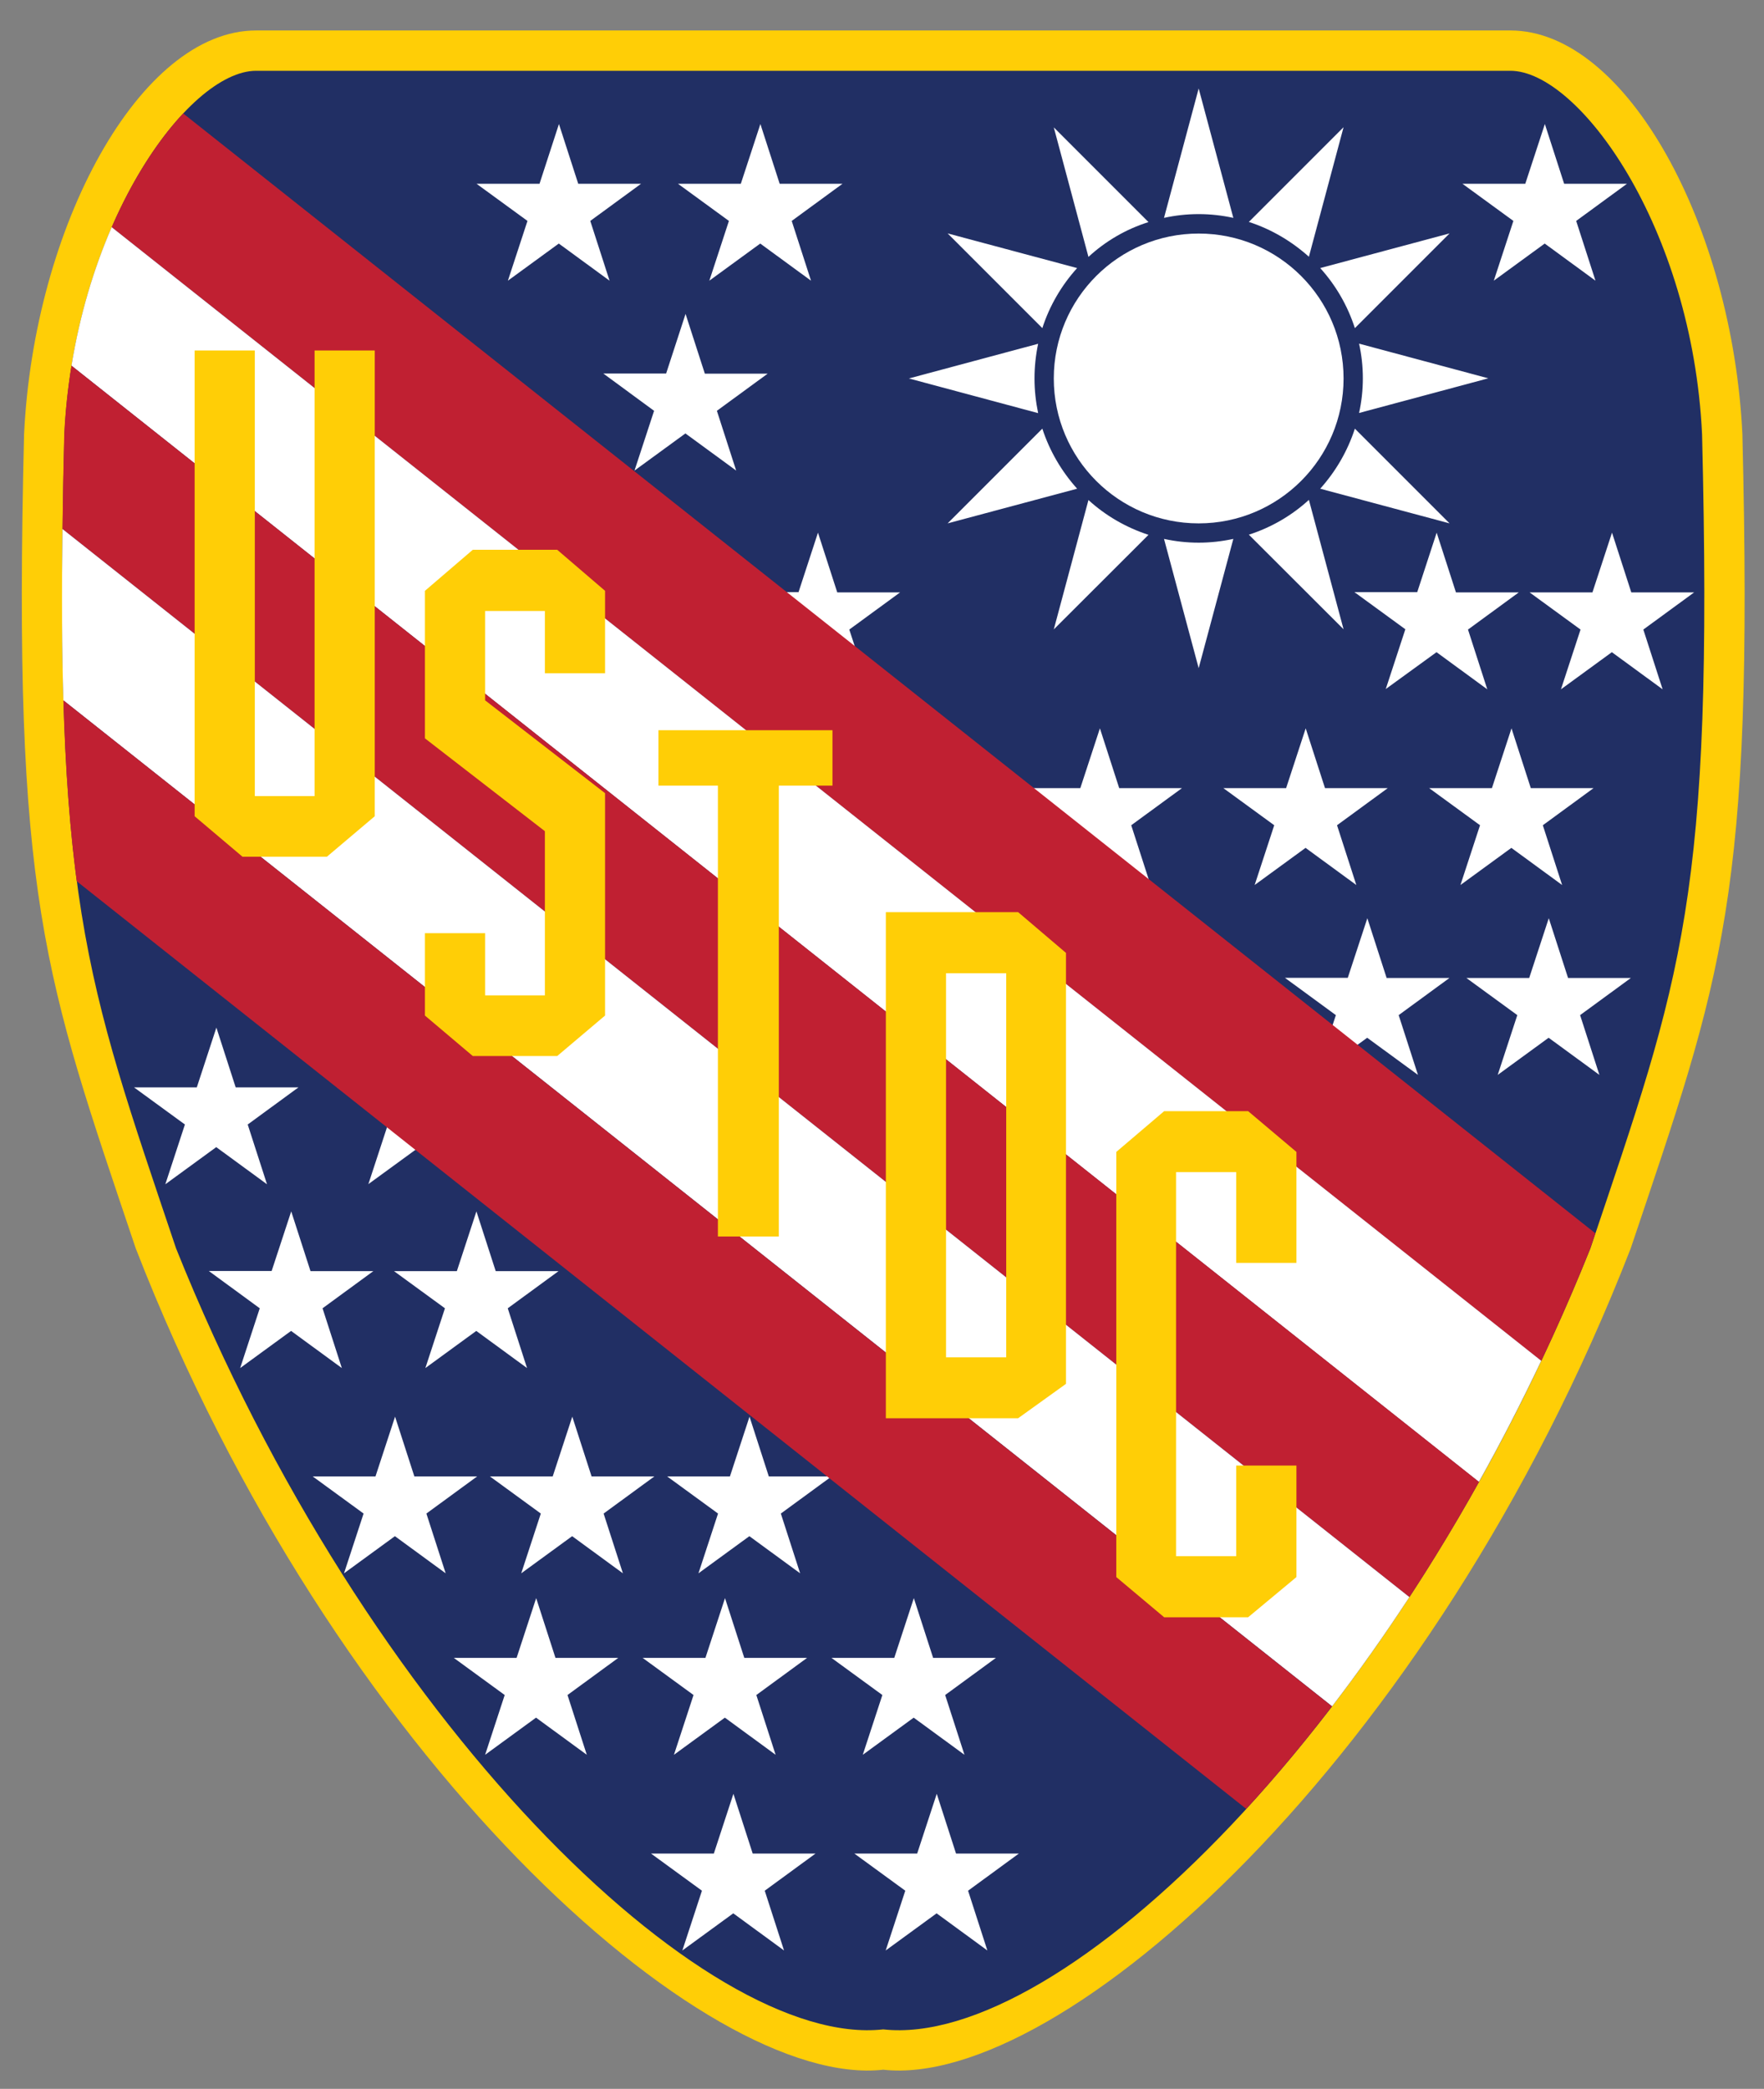<?xml version="1.0" encoding="utf-8"?>
<!-- Generator: Adobe Illustrator 24.1.2, SVG Export Plug-In . SVG Version: 6.00 Build 0)  -->
<svg version="1.1" id="Layer_1" xmlns="http://www.w3.org/2000/svg" xmlns:xlink="http://www.w3.org/1999/xlink" x="0px" y="0px"
	 viewBox="0 0 1216.3 1440" style="enable-background:new 0 0 1216.3 1440;" xml:space="preserve">
<rect x="0" y="0" width="1216.3" height="1440" fill="#808080" stroke="none"/>
<style type="text/css">
	.st0{fill:#FFCE06;}
	.st1{fill:#212F64;}
	.st2{fill:#FFFFFF;}
	.st3{fill:#C02032;}
</style>
<path class="st0" d="M176.6,21c-80.3,0-153.2,135.4-160,278.4c-7.9,320.8,13.8,373.3,77,561.2C231,1214.1,487,1440.4,609,1426.8
	c122,13.6,377.9-212.7,515.4-566.2c63.2-188,84.9-240.4,77-561.2c-6.8-142.9-79.7-278.4-160-278.4L176.6,21z"/>
<path class="st1" d="M176.6,48.8c-47.2,0-125.4,107.6-132.2,250.6c-7.9,320.8,13.8,373.3,77,561.2C252.8,1188.5,487,1412.6,609,1399
	c122,13.6,356.2-210.5,487.6-538.4c63.2-188,84.9-240.4,77-561.2c-6.8-142.9-85-250.6-132.2-250.6L176.6,48.8z"/>
<path class="st2" d="M1065.2,85.5l13.3,41.2h43.3l-35,25.6l13.3,41.2l-35-25.6l-35.1,25.6l13.5-41.2l-35.1-25.6h43.3L1065.2,85.5
	L1065.2,85.5z M385.4,85.5l13.3,41.2h43.3l-35,25.6l13.3,41.2l-35-25.6l-35.1,25.6l13.5-41.2l-35.1-25.6H372L385.4,85.5L385.4,85.5z
	 M524.3,85.5l13.3,41.2h43.3l-35,25.6l13.3,41.2l-35-25.6l-35.1,25.6l13.5-41.2l-35.1-25.6h43.3L524.3,85.5L524.3,85.5z
	 M472.7,216.4l13.3,41.2h43.3l-35,25.6l13.3,41.2l-35-25.6l-35.1,25.6l13.5-41.2L416,257.5h43.3L472.7,216.4L472.7,216.4z
	 M564,367.2l13.3,41.2h43.3l-35,25.6L599,475l-35-25.6L528.9,475l13.5-41.2l-35.1-25.6h43.3L564,367.2L564,367.2z M990.6,367.2
	l13.3,41.2h43.3l-35,25.6l13.3,41.2l-35-25.6L955.5,475l13.5-41.2l-35.1-25.6h43.3L990.6,367.2L990.6,367.2z M1111.5,367.2
	l13.3,41.2h43.3l-35,25.6l13.3,41.2l-35-25.6l-35.1,25.6l13.5-41.2l-35.1-25.6h43.3L1111.5,367.2L1111.5,367.2z"/>
<circle class="st2" cx="826.5" cy="260.9" r="99.9"/>
<path class="st2" d="M826.5,61l23.9,89.2c-7.8-1.7-15.8-2.6-23.9-2.6c-8.2,0-16.2,0.9-23.9,2.6L826.5,61z M861.1,153l65.3-65.3
	l-23.9,89.3C890.7,166.4,876.6,158,861.1,153L861.1,153z M910.3,184.8l89.2-23.9l-65.3,65.3C929.2,210.7,921,196.6,910.3,184.8
	L910.3,184.8z M937.1,236.9l89.1,23.9l-89.1,23.9c1.7-7.8,2.6-15.7,2.6-23.9C939.7,252.6,938.8,244.6,937.1,236.9z M934.2,295.5
	l65.3,65.3l-89.2-23.9C921,325,929.2,310.9,934.2,295.5L934.2,295.5z M902.5,344.6l23.9,89.2l-65.3-65.2
	C876.6,363.6,890.7,355.4,902.5,344.6L902.5,344.6z M850.4,371.5l-23.9,89.1l-23.9-89.1c7.7,1.7,15.7,2.6,23.9,2.6
	C834.6,374.1,842.6,373.2,850.4,371.5z M791.9,368.7l-65.3,65.2l23.9-89.2C762.2,355.4,776.3,363.6,791.9,368.7L791.9,368.7z
	 M742.7,336.9l-89.3,23.9l65.3-65.3C723.7,310.9,732,325,742.7,336.9L742.7,336.9z M715.8,284.8l-89.1-23.9l89.1-23.9
	c-1.6,7.7-2.5,15.7-2.5,23.9C713.3,269.1,714.2,277,715.8,284.8z M718.7,226.2l-65.3-65.3l89.3,23.9
	C732,196.6,723.7,210.7,718.7,226.2L718.7,226.2z M750.5,177.1l-23.9-89.3l65.3,65.3C776.3,158,762.2,166.3,750.5,177.1L750.5,177.1
	z M942.8,633l13.3,41.2h43.3l-35,25.6l13.3,41.2l-35-25.6l-35.1,25.6l13.5-41.2L886,674.1h43.3L942.8,633L942.8,633z M1067.9,633
	l13.3,41.2h43.3l-35,25.6l13.3,41.2l-35-25.6l-35.1,25.6l13.5-41.2l-35.1-25.6h43.3L1067.9,633L1067.9,633z M900.3,502.1l13.3,41.2
	h43.3l-35,25.6l13.3,41.2l-35-25.6l-35.1,25.6l13.5-41.2l-35.1-25.6h43.3L900.3,502.1L900.3,502.1z M1042.2,502.1l13.3,41.2h43.3
	l-35,25.6l13.3,41.2l-35-25.6l-35.1,25.6l13.5-41.2l-35.1-25.6h43.3L1042.2,502.1L1042.2,502.1z M758.4,502.1l13.3,41.2H815
	l-35,25.6l13.3,41.2l-35-25.6l-35.1,25.6l13.5-41.2l-35.1-25.6h43.3L758.4,502.1L758.4,502.1z M149.2,708.4l13.3,41.2h43.3l-35,25.6
	l13.3,41.2l-35-25.6l-35.1,25.6l13.5-41.2l-35.1-25.6h43.3L149.2,708.4L149.2,708.4z M289.1,708.4l13.3,41.2h43.3l-35,25.6
	l13.3,41.2l-35-25.6L254,816.3l13.5-41.2l-35.1-25.6h43.3L289.1,708.4L289.1,708.4z M200.8,835.1l13.3,41.2h43.3l-35,25.6l13.3,41.2
	l-35-25.6l-35.1,25.6l13.5-41.2L144,876.2h43.3L200.8,835.1L200.8,835.1z M328.5,835.1l13.3,41.2h43.3l-35,25.6l13.3,41.2l-35-25.6
	l-35.1,25.6l13.5-41.2l-35.1-25.6h43.3L328.5,835.1L328.5,835.1z M394.6,976.6l13.3,41.2h43.3l-35,25.6l13.3,41.2l-35-25.6
	l-35.1,25.6l13.5-41.2l-35.1-25.6h43.3L394.6,976.6L394.6,976.6z M272.4,976.6l13.3,41.2H329l-35,25.6l13.3,41.2l-35-25.6
	l-35.1,25.6l13.5-41.2l-35.1-25.6h43.3L272.4,976.6L272.4,976.6z M516.8,976.6l13.3,41.2h43.3l-35,25.6l13.3,41.2l-35-25.6
	l-35.1,25.6l13.5-41.2l-35.1-25.6h43.3L516.8,976.6L516.8,976.6z M499.9,1101.7l13.3,41.2h43.3l-35,25.6l13.3,41.2l-35-25.6
	l-35.1,25.6l13.5-41.2l-35.1-25.6h43.3L499.9,1101.7L499.9,1101.7z M369.7,1101.7l13.3,41.2h43.3l-35,25.6l13.3,41.2l-35-25.6
	l-35.1,25.6l13.5-41.2l-35.1-25.6h43.3L369.7,1101.7L369.7,1101.7z M630.1,1101.7l13.3,41.2h43.3l-35,25.6l13.3,41.2l-35-25.6
	l-35.1,25.6l13.5-41.2l-35.1-25.6h43.3L630.1,1101.7L630.1,1101.7z M505.7,1236.6l13.3,41.2h43.3l-35,25.6l13.3,41.2l-35-25.6
	l-35.1,25.6l13.5-41.2l-35.1-25.6h43.3L505.7,1236.6L505.7,1236.6z M645.9,1236.6l13.3,41.2h43.3l-35,25.6l13.3,41.2l-35-25.6
	l-35.1,25.6l13.5-41.2l-35.1-25.6h43.3L645.9,1236.6L645.9,1236.6z"/>
<path class="st3" d="M126.3,78.2c-17.5,18.7-35,45.6-49.3,78.4l985.7,781.6c11.9-25.1,23.2-51,33.8-77.6c1.2-3.6,2.3-6.8,3.5-10.4
	L126.3,78.2L126.3,78.2z"/>
<path class="st2" d="M77,156.6c-12.1,27.9-22,60.2-27.7,95.5l970.4,769.5c15-26.8,29.3-54.6,43-83.5L77,156.6L77,156.6z"/>
<path class="st3" d="M49.3,252.1c-2.5,15.2-4.2,31-5,47.2c-0.6,23.2-1,44.8-1.2,65.3v0.1L971.8,1101c16.5-25.2,32.5-51.7,48-79.4
	L49.3,252.1L49.3,252.1z"/>
<path class="st2" d="M43.1,364.7c-0.6,44.7-0.4,83.5,0.6,118c0,0,0,0,0,0.1l874.8,693.5c18.1-23.6,35.9-48.7,53.3-75.3L43.1,364.7
	L43.1,364.7z"/>
<path class="st3" d="M43.7,482.8c1.4,48.8,4.5,88.9,9.2,124.7l806.4,639.5c19.8-21.6,39.6-45.2,59.1-70.7L43.7,482.8L43.7,482.8z"/>
<path class="st0" d="M175.7,241.6v307.2h41.2V241.6h41.5v321.1l-33,27.9h-58.2l-33-27.9V241.6H175.7z M334.5,643.3v42.9h41.2V573
	l-82.7-64V407.3l33-28.3h58.2l33,28.3v56.8h-41.5v-42.9h-41.2v61.6l82.7,64v153.3l-33,27.9h-58.2l-33-27.9v-56.8L334.5,643.3z
	 M495,541.6h-41v-38.2H574v38.2H537v310.8h-42L495,541.6z M610.8,628.8H702l33,28.1v297.1l-33,23.7h-91.2V628.8z M693.8,935.7V670.9
	h-41.5v264.8L693.8,935.7z M769.7,1087.2V794.1l33-28.1h57.9l33.3,28.1v76.5h-41.5V808h-41.5v264.8h41.5v-62.5h41.5v76.9l-33.3,27.7
	h-57.9L769.7,1087.2z"/>
</svg>
